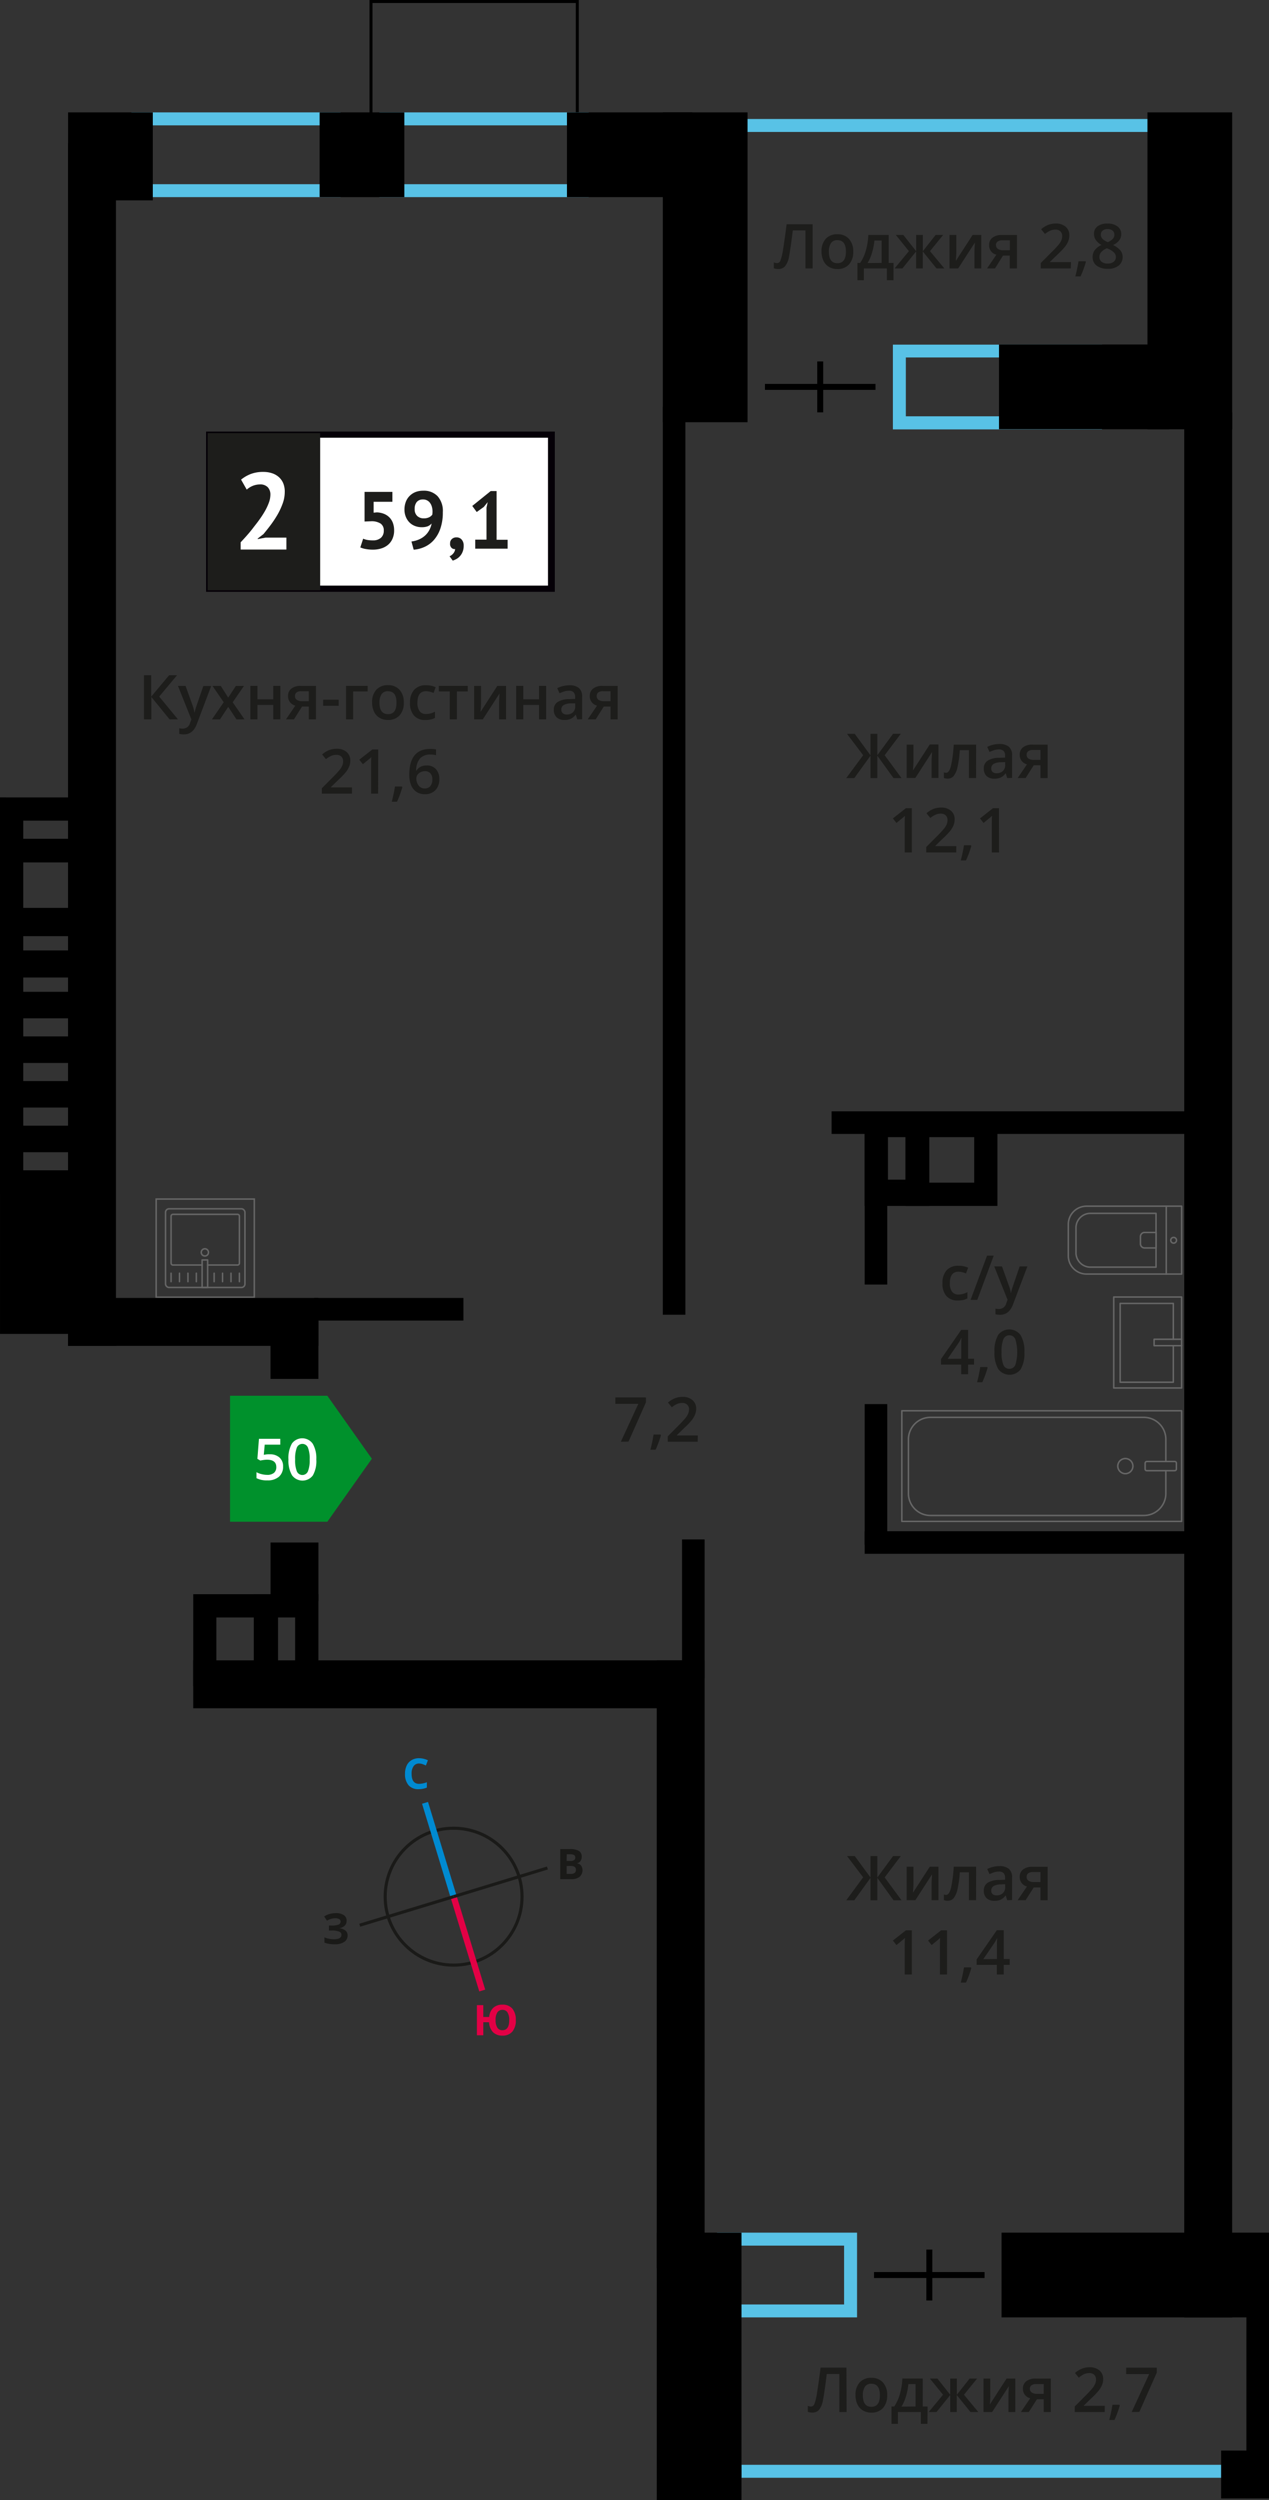 <svg xmlns="http://www.w3.org/2000/svg" width="396.64" height="781.25" viewBox="0 0 396.64 781.25">
  <rect x="0" y="0" width="396.64" height="781.25" fill="#333333" stroke="none"/>
  <defs>
    <style>
      .cls-1, .cls-15, .cls-16, .cls-17, .cls-2, .cls-3, .cls-4, .cls-9 {
        fill: none;
      }

      .cls-1, .cls-4 {
        stroke: #1a1a18;
      }

      .cls-1 {
        stroke-miterlimit: 22.93;
        stroke-width: 0.97px;
      }

      .cls-2 {
        stroke: #008ad1;
        stroke-width: 1.95px;
      }

      .cls-14, .cls-2, .cls-3, .cls-4 {
        stroke-miterlimit: 22.93;
      }

      .cls-3 {
        stroke: #e30045;
        stroke-width: 1.94px;
      }

      .cls-4 {
        stroke-width: 0.97px;
      }

      .cls-5 {
        isolation: isolate;
      }

      .cls-6 {
        fill: #008ad1;
      }

      .cls-7 {
        fill: #e30045;
      }

      .cls-8 {
        fill: #1a1a18;
      }

      .cls-9 {
        stroke: #666;
        stroke-linecap: round;
        stroke-linejoin: round;
        stroke-width: 0.47px;
      }

      .cls-10 {
        fill: #666;
      }

      .cls-11, .cls-14 {
        fill: #1d1d1b;
      }

      .cls-12 {
        fill: #fff;
      }

      .cls-13 {
        fill: #050007;
      }

      .cls-14 {
        stroke: #1d1d1b;
      }

      .cls-14, .cls-17 {
        stroke-width: 0.93px;
      }

      .cls-15, .cls-17 {
        stroke: #000;
      }

      .cls-15, .cls-16, .cls-17 {
        stroke-miterlimit: 10;
      }

      .cls-15 {
        stroke-width: 1.86px;
      }

      .cls-16 {
        stroke: #58c2e6;
        stroke-width: 4.05px;
      }

      .cls-18 {
        fill: #58c2e6;
      }

      .cls-19 {
        fill: #00912c;
        fill-rule: evenodd;
      }
    </style>
  </defs>
  <g id="text">
    <g>
      <circle class="cls-1" cx="141.78" cy="592.69" r="21.39"/>
      <line class="cls-2" x1="132.85" y1="563.37" x2="141.78" y2="592.7"/>
      <line class="cls-3" x1="150.73" y1="622.02" x2="141.78" y2="592.7"/>
      <line class="cls-4" x1="112.43" y1="601.61" x2="141.78" y2="592.68"/>
      <line class="cls-4" x1="171.1" y1="583.73" x2="141.78" y2="592.68"/>
      <g class="cls-5">
        <path class="cls-6" d="M131,551.08a2,2,0,0,0-1.74.85,3.91,3.91,0,0,0-.61,2.36c0,2.1.79,3.15,2.37,3.14a7.5,7.5,0,0,0,2.4-.5v1.67a6.67,6.67,0,0,1-2.58.5,4,4,0,0,1-3.15-1.24,5.29,5.29,0,0,1-1.1-3.57,5.83,5.83,0,0,1,.53-2.58,3.81,3.81,0,0,1,1.53-1.69,4.43,4.43,0,0,1,2.34-.6,6.51,6.51,0,0,1,2.76.65l-.64,1.63c-.35-.17-.71-.31-1.06-.44A3.31,3.31,0,0,0,131,551.08Z"/>
      </g>
      <g class="cls-5">
        <path class="cls-7" d="M161.22,631.25a5.34,5.34,0,0,1-1.07,3.59,3.88,3.88,0,0,1-3.11,1.27,4,4,0,0,1-2.93-1.06,4.81,4.81,0,0,1-1.25-3.12h-1.8V636h-2l0-9.41h2v3.69h1.84a4.51,4.51,0,0,1,1.27-2.85,4.08,4.08,0,0,1,2.86-1,3.89,3.89,0,0,1,3.11,1.25A5.34,5.34,0,0,1,161.22,631.25Zm-6.31,0a4.24,4.24,0,0,0,.54,2.37,1.81,1.81,0,0,0,1.58.8q2.15,0,2.13-3.18a4.3,4.3,0,0,0-.54-2.38,1.77,1.77,0,0,0-1.58-.8,1.85,1.85,0,0,0-1.6.81A4.22,4.22,0,0,0,154.91,631.27Z"/>
      </g>
      <g class="cls-5">
        <path class="cls-8" d="M175.11,577.81H178a5.65,5.65,0,0,1,2.91.56,2,2,0,0,1,.91,1.81,2.35,2.35,0,0,1-.39,1.39,1.59,1.59,0,0,1-1.05.65v.06a2,2,0,0,1,1.29.75,2.72,2.72,0,0,1-.52,3.46,4,4,0,0,1-2.52.73h-3.52Zm2,3.72h1.16a2.06,2.06,0,0,0,1.17-.26.92.92,0,0,0,.37-.83.84.84,0,0,0-.4-.77,2.43,2.43,0,0,0-1.26-.23h-1Zm0,1.58v2.46h1.3a1.9,1.9,0,0,0,1.21-.32,1.16,1.16,0,0,0,.39-1q0-1.17-1.68-1.17Z"/>
      </g>
      <g class="cls-5">
        <path class="cls-8" d="M108.33,600.3a2,2,0,0,1-.64,1.5,3.18,3.18,0,0,1-1.74.76v0a3.58,3.58,0,0,1,2,.7,1.89,1.89,0,0,1,.7,1.53,2.39,2.39,0,0,1-1,2,4.93,4.93,0,0,1-2.91.77,9,9,0,0,1-3.33-.5v-1.67a5.79,5.79,0,0,0,1.42.44,7,7,0,0,0,1.52.16c1.59,0,2.38-.46,2.37-1.39a1,1,0,0,0-.76-1,5.76,5.76,0,0,0-2.26-.33h-.88v-1.56h.8a6,6,0,0,0,2.17-.29,1,1,0,0,0,.68-.94.88.88,0,0,0-.43-.77,2.34,2.34,0,0,0-1.28-.28,4.78,4.78,0,0,0-2.56.77l-.88-1.33a6,6,0,0,1,1.71-.78,7.29,7.29,0,0,1,2-.26,4.18,4.18,0,0,1,2.45.64A2,2,0,0,1,108.33,600.3Z"/>
      </g>
    </g>
  </g>
  <g id="Layer_7" data-name="Layer 7">
    <g>
      <g>
        <g>
          <rect class="cls-9" x="308.33" y="414.41" width="34.57" height="87.45" transform="translate(-132.53 783.75) rotate(-90)"/>
          <rect class="cls-9" x="361.36" y="453.25" width="2.88" height="9.77" rx="0.49" transform="translate(-95.33 820.94) rotate(-90)"/>
          <path class="cls-9" d="M364.4,459.58v7.12a6.88,6.88,0,0,1-6.87,6.87H290.81a6.88,6.88,0,0,1-6.87-6.87V449.78a6.88,6.88,0,0,1,6.87-6.87h66.72a6.88,6.88,0,0,1,6.87,6.87v6.92"/>
          <circle class="cls-9" cx="351.74" cy="458.14" r="2.37"/>
        </g>
        <g>
          <path class="cls-9" d="M333.9,377h29.74a5.69,5.69,0,0,1,5.69,5.69v9.83a5.69,5.69,0,0,1-5.69,5.69H333.9a0,0,0,0,1,0,0V377a0,0,0,0,1,0,0Z" transform="translate(703.24 775.13) rotate(180)"/>
          <path class="cls-9" d="M336.31,379.16h20.51a4.51,4.51,0,0,1,4.51,4.51v7.79a4.51,4.51,0,0,1-4.51,4.51H336.31a0,0,0,0,1,0,0V379.16A0,0,0,0,1,336.31,379.16Z" transform="translate(697.64 775.13) rotate(180)"/>
          <path class="cls-9" d="M356.42,385.16H360a1.29,1.29,0,0,1,1.29,1.29v2.23A1.29,1.29,0,0,1,360,390h-3.62a0,0,0,0,1,0,0v-4.8A0,0,0,0,1,356.42,385.16Z" transform="translate(717.75 775.13) rotate(180)"/>
          <circle class="cls-9" cx="366.83" cy="387.57" r="0.9"/>
          <line class="cls-9" x1="364.53" y1="398.17" x2="364.53" y2="376.96"/>
        </g>
        <g>
          <rect class="cls-9" x="348.12" y="405.3" width="21.22" height="28.43" transform="translate(717.45 839.03) rotate(-180)"/>
          <polyline class="cls-9" points="369.34 418.51 360.73 418.51 360.73 420.51 369.34 420.51"/>
          <polyline class="cls-9" points="366.73 418.51 366.73 407.3 350.12 407.3 350.12 431.93 366.73 431.93 366.73 420.51"/>
        </g>
      </g>
      <g>
        <g>
          <rect class="cls-9" x="51.74" y="377.74" width="24.82" height="24.58" rx="1.09" transform="translate(128.3 780.06) rotate(180)"/>
          <path class="cls-9" d="M63.17,395.31H54.06a.6.6,0,0,1-.59-.6V380.07a.6.6,0,0,1,.59-.6H74.24a.59.59,0,0,1,.59.6v14.64a.59.59,0,0,1-.59.6H64.9"/>
          <circle class="cls-9" cx="64.03" cy="391.36" r="1.13"/>
          <rect class="cls-9" x="63.17" y="393.72" width="1.73" height="8.6" transform="translate(128.07 796.04) rotate(180)"/>
          <line class="cls-9" x1="74.83" y1="400.5" x2="74.83" y2="397.87"/>
          <line class="cls-9" x1="72.2" y1="400.5" x2="72.2" y2="397.87"/>
          <line class="cls-9" x1="69.56" y1="400.5" x2="69.56" y2="397.87"/>
          <line class="cls-9" x1="66.93" y1="400.5" x2="66.93" y2="397.87"/>
          <line class="cls-9" x1="61.37" y1="400.5" x2="61.37" y2="397.87"/>
          <line class="cls-9" x1="58.74" y1="400.5" x2="58.74" y2="397.87"/>
          <line class="cls-9" x1="56.1" y1="400.5" x2="56.1" y2="397.87"/>
          <line class="cls-9" x1="53.47" y1="400.5" x2="53.47" y2="397.87"/>
        </g>
        <path class="cls-10" d="M79.25,374.93v30.2H49.05v-30.2h30.2m.47-.47H48.58V405.6H79.72V374.46Z"/>
      </g>
      <g>
        <path class="cls-11" d="M269.79,586.64,264.74,580h2.42l4.92,6.69V580h2.14v6.69l4.92-6.69h2.42l-5.05,6.67,5.27,7.15h-2.5l-5.06-7v7h-2.14v-7l-5.06,7H264.5Z"/>
        <path class="cls-11" d="M285.51,583.33v5.37c0,.62-.05,1.54-.15,2.75l5.25-8.12h2.71v10.46h-2.13v-5.27c0-.28,0-.75.05-1.4s.06-1.13.09-1.42l-5.23,8.09h-2.71V583.33Z"/>
        <path class="cls-11" d="M305.09,593.79h-2.24v-8.72H300a35.33,35.33,0,0,1-.71,5.26,6.9,6.9,0,0,1-1.17,2.76,2.34,2.34,0,0,1-1.88.87,3.1,3.1,0,0,1-1.22-.21V592a1.94,1.94,0,0,0,.7.14c.64,0,1.15-.73,1.52-2.17a41,41,0,0,0,.86-6.65h7Z"/>
        <path class="cls-11" d="M314.81,593.79l-.45-1.45h-.07a4.4,4.4,0,0,1-1.52,1.3,4.84,4.84,0,0,1-2,.34,3.36,3.36,0,0,1-2.41-.83,3.15,3.15,0,0,1-.86-2.36,2.78,2.78,0,0,1,1.2-2.44,7,7,0,0,1,3.66-.89l1.8-.06v-.56a2.12,2.12,0,0,0-.46-1.5,1.94,1.94,0,0,0-1.46-.49,5,5,0,0,0-1.54.23,12.54,12.54,0,0,0-1.41.56l-.72-1.59a7.59,7.59,0,0,1,1.86-.67,8.25,8.25,0,0,1,1.91-.24,4.52,4.52,0,0,1,3,.87,3.42,3.42,0,0,1,1,2.74v7Zm-3.31-1.51a2.75,2.75,0,0,0,1.94-.68,2.44,2.44,0,0,0,.74-1.89v-.91l-1.35.06a4.55,4.55,0,0,0-2.28.52,1.59,1.59,0,0,0-.72,1.43,1.41,1.41,0,0,0,.42,1.09A1.81,1.81,0,0,0,311.5,592.28Z"/>
        <path class="cls-11" d="M320.57,593.79h-2.49l2.91-4.28a3,3,0,0,1-2.27-3,2.81,2.81,0,0,1,1.06-2.32,4.55,4.55,0,0,1,2.9-.84h4.76v10.46h-2.23v-4H323.1Zm.32-7.28a1.35,1.35,0,0,0,.61,1.21,3,3,0,0,0,1.64.4h2.07V585h-2.42a2.29,2.29,0,0,0-1.4.38A1.33,1.33,0,0,0,320.89,586.51Z"/>
        <path class="cls-11" d="M285,617h-2.22V608.1c0-1.06,0-1.91.08-2.53-.15.15-.33.32-.54.5l-2.12,1.74-1.12-1.41,4.07-3.19H285Z"/>
        <path class="cls-11" d="M296,617h-2.22V608.1c0-1.06,0-1.91.07-2.53a6.72,6.72,0,0,1-.53.5l-2.12,1.74-1.12-1.41,4.07-3.19H296Z"/>
        <path class="cls-11" d="M303.6,615a32.47,32.47,0,0,1-1.66,4.53H300.3a46.9,46.9,0,0,0,1-4.75h2.18Z"/>
        <path class="cls-11" d="M315.59,614h-1.86v3h-2.16v-3h-6.32V612.3l6.32-9.13h2.16v9h1.86Zm-4-1.84V608.7q0-1.86.09-3h-.08a10.06,10.06,0,0,1-.83,1.51l-3.43,5Z"/>
      </g>
      <g>
        <path class="cls-11" d="M269.79,236l-5.05-6.68h2.42l4.92,6.7v-6.7h2.14V236l4.92-6.7h2.42L276.51,236l5.27,7.15h-2.5l-5.06-7v7h-2.14v-7l-5.06,7H264.5Z"/>
        <path class="cls-11" d="M285.51,232.68V238c0,.63-.05,1.54-.15,2.75l5.25-8.11h2.71v10.46h-2.13v-5.27c0-.29,0-.76.05-1.41s.06-1.12.09-1.42l-5.23,8.1h-2.71V232.68Z"/>
        <path class="cls-11" d="M305.09,243.14h-2.24v-8.72H300a35.52,35.52,0,0,1-.71,5.26,6.9,6.9,0,0,1-1.17,2.76,2.34,2.34,0,0,1-1.88.87,3.1,3.1,0,0,1-1.22-.21v-1.74a1.93,1.93,0,0,0,.7.13c.64,0,1.15-.72,1.52-2.17a40.8,40.8,0,0,0,.86-6.64h7Z"/>
        <path class="cls-11" d="M314.81,243.14l-.45-1.46h-.07a4.3,4.3,0,0,1-1.52,1.3,4.83,4.83,0,0,1-2,.35,3.36,3.36,0,0,1-2.41-.83,3.15,3.15,0,0,1-.86-2.36,2.77,2.77,0,0,1,1.2-2.44,6.9,6.9,0,0,1,3.66-.9l1.8-.05v-.56a2.12,2.12,0,0,0-.46-1.5,1.94,1.94,0,0,0-1.46-.5,5,5,0,0,0-1.54.24,10.89,10.89,0,0,0-1.41.56l-.72-1.59a7.6,7.6,0,0,1,1.86-.68,8.79,8.79,0,0,1,1.91-.23,4.52,4.52,0,0,1,3,.87,3.4,3.4,0,0,1,1,2.73v7Zm-3.31-1.51a2.75,2.75,0,0,0,1.94-.68,2.45,2.45,0,0,0,.74-1.9v-.91l-1.35.06a4.54,4.54,0,0,0-2.28.53,1.59,1.59,0,0,0-.72,1.43,1.37,1.37,0,0,0,.42,1.08A1.77,1.77,0,0,0,311.5,241.63Z"/>
        <path class="cls-11" d="M320.57,243.14h-2.49l2.91-4.29a3.11,3.11,0,0,1-1.66-1.08,3.07,3.07,0,0,1-.61-1.93,2.8,2.8,0,0,1,1.06-2.32,4.55,4.55,0,0,1,2.9-.84h4.76v10.46h-2.23v-4H323.1Zm.32-7.28a1.34,1.34,0,0,0,.61,1.2,2.93,2.93,0,0,0,1.64.4h2.07v-3.1h-2.42a2.22,2.22,0,0,0-1.4.39A1.33,1.33,0,0,0,320.89,235.86Z"/>
        <path class="cls-11" d="M285,266.38h-2.22v-8.93c0-1.07,0-1.91.08-2.53-.15.15-.33.31-.54.5l-2.12,1.74-1.12-1.41,4.07-3.2H285Z"/>
        <path class="cls-11" d="M298.88,266.38H289.5v-1.69l3.57-3.58a30.47,30.47,0,0,0,2.09-2.29,5.52,5.52,0,0,0,.76-1.27,3.63,3.63,0,0,0,.23-1.28,2,2,0,0,0-.56-1.48,2.16,2.16,0,0,0-1.56-.54,4,4,0,0,0-1.53.3,7,7,0,0,0-1.72,1.06l-1.2-1.47a7.78,7.78,0,0,1,2.24-1.38,6.62,6.62,0,0,1,2.32-.41,4.58,4.58,0,0,1,3.09,1,3.38,3.38,0,0,1,1.16,2.71,4.85,4.85,0,0,1-.33,1.78,7.43,7.43,0,0,1-1,1.73,24.4,24.4,0,0,1-2.32,2.42l-2.4,2.33v.09h6.57Z"/>
        <path class="cls-11" d="M303.6,264.34a31.57,31.57,0,0,1-1.66,4.53H300.3a46.75,46.75,0,0,0,1-4.74h2.18Z"/>
        <path class="cls-11" d="M312.26,266.38H310v-8.93c0-1.07,0-1.91.08-2.53-.15.15-.32.31-.54.5s-.91.76-2.12,1.74l-1.11-1.41,4.06-3.2h1.86Z"/>
      </g>
      <g>
        <path class="cls-11" d="M254,83.88h-2.25V72H247.8c-.5,4-.9,6.78-1.19,8.24a6.39,6.39,0,0,1-1.27,3,2.73,2.73,0,0,1-2.15.82,3.67,3.67,0,0,1-1.32-.23V82a2.73,2.73,0,0,0,1,.23,1.18,1.18,0,0,0,1.07-.82,17.76,17.76,0,0,0,.84-3.61c.3-1.87.67-4.44,1.09-7.73H254Z"/>
        <path class="cls-11" d="M266.69,78.63a5.69,5.69,0,0,1-1.32,4,4.7,4.7,0,0,1-3.66,1.44,4.92,4.92,0,0,1-2.59-.67,4.32,4.32,0,0,1-1.73-1.9,6.48,6.48,0,0,1-.61-2.87,5.66,5.66,0,0,1,1.31-4,4.75,4.75,0,0,1,3.68-1.43,4.61,4.61,0,0,1,3.59,1.46A5.66,5.66,0,0,1,266.69,78.63Zm-7.62,0q0,3.62,2.68,3.62c1.76,0,2.65-1.21,2.65-3.62s-.89-3.58-2.67-3.58a2.27,2.27,0,0,0-2,.92A4.71,4.71,0,0,0,259.07,78.63Z"/>
        <path class="cls-11" d="M279.27,87.57H277.2V83.88H270v3.69h-2V82.16h.85a13.05,13.05,0,0,0,1.78-3.87,21.85,21.85,0,0,0,.78-4.87h6.35v8.74h1.53Zm-3.71-5.41v-7h-2.25a19.48,19.48,0,0,1-.76,3.84,13,13,0,0,1-1.39,3.2Z"/>
        <path class="cls-11" d="M286.36,78.5V73.42h2.08V78.5l4-5.08h2.35l-4.11,5.06,4.48,5.4h-2.45l-4.29-5.31v5.31h-2.08V78.57l-4.28,5.31h-2.44l4.47-5.4L280,73.42h2.34Z"/>
        <path class="cls-11" d="M298.91,73.42v5.36c0,.62-.05,1.54-.15,2.75L304,73.42h2.71V83.88h-2.13V78.61c0-.29,0-.76.05-1.41s.06-1.12.09-1.42l-5.23,8.1h-2.72V73.42Z"/>
        <path class="cls-11" d="M311,83.88h-2.49l2.92-4.29a2.94,2.94,0,0,1-2.27-3,2.79,2.79,0,0,1,1.05-2.32,4.57,4.57,0,0,1,2.9-.84h4.76V83.88H315.6v-4h-2.11Zm.32-7.28a1.34,1.34,0,0,0,.61,1.2,2.93,2.93,0,0,0,1.64.4h2.07V75.1h-2.42a2.22,2.22,0,0,0-1.4.39A1.33,1.33,0,0,0,311.28,76.6Z"/>
        <path class="cls-11" d="M334.68,83.88H325.3V82.19l3.57-3.58A30.47,30.47,0,0,0,331,76.32a5.52,5.52,0,0,0,.76-1.27,3.63,3.63,0,0,0,.23-1.28,1.93,1.93,0,0,0-.56-1.48,2.16,2.16,0,0,0-1.56-.54,4,4,0,0,0-1.53.3,7,7,0,0,0-1.72,1.06l-1.2-1.47a7.78,7.78,0,0,1,2.24-1.38,6.62,6.62,0,0,1,2.32-.41,4.56,4.56,0,0,1,3.09,1,3.38,3.38,0,0,1,1.16,2.71,4.85,4.85,0,0,1-.33,1.78,7.43,7.43,0,0,1-1,1.73,25.26,25.26,0,0,1-2.31,2.42l-2.41,2.33v.09h6.57Z"/>
        <path class="cls-11" d="M339.4,81.84a30.39,30.39,0,0,1-1.66,4.53H336.1a46.75,46.75,0,0,0,1-4.74h2.18Z"/>
        <path class="cls-11" d="M346.2,69.87a4.84,4.84,0,0,1,3.11.91,2.89,2.89,0,0,1,1.15,2.41c0,1.42-.85,2.55-2.56,3.39a6.54,6.54,0,0,1,2.32,1.71,3.27,3.27,0,0,1,.68,2A3.41,3.41,0,0,1,349.65,83a5.27,5.27,0,0,1-3.41,1,5.59,5.59,0,0,1-3.49-1,3.27,3.27,0,0,1-1.24-2.73,3.56,3.56,0,0,1,.65-2.08,5.48,5.48,0,0,1,2.12-1.64,5.23,5.23,0,0,1-1.8-1.6,3.42,3.42,0,0,1-.54-1.89,2.83,2.83,0,0,1,1.18-2.39A5,5,0,0,1,346.2,69.87Zm-2.56,10.42a1.83,1.83,0,0,0,.69,1.53,3,3,0,0,0,1.87.54,2.85,2.85,0,0,0,1.9-.56,1.88,1.88,0,0,0,.68-1.53,1.93,1.93,0,0,0-.63-1.39,5.75,5.75,0,0,0-1.89-1.18l-.27-.12a4.69,4.69,0,0,0-1.8,1.21A2.24,2.24,0,0,0,343.64,80.29Zm2.54-8.71a2.36,2.36,0,0,0-1.52.47,1.57,1.57,0,0,0-.58,1.27,1.82,1.82,0,0,0,.21.88,2.25,2.25,0,0,0,.61.71,7.37,7.37,0,0,0,1.34.76,4.33,4.33,0,0,0,1.6-1.06,1.87,1.87,0,0,0,.47-1.29,1.54,1.54,0,0,0-.58-1.27A2.41,2.41,0,0,0,346.18,71.58Z"/>
      </g>
      <g>
        <path class="cls-11" d="M264.61,753.73h-2.26V741.84h-3.93q-.75,6-1.2,8.24a6.4,6.4,0,0,1-1.26,3,2.74,2.74,0,0,1-2.16.82,3.8,3.8,0,0,1-1.31-.23v-1.88a2.73,2.73,0,0,0,1,.23,1.17,1.17,0,0,0,1.06-.82,16.45,16.45,0,0,0,.84-3.61c.31-1.87.67-4.44,1.09-7.73h8.08Z"/>
        <path class="cls-11" d="M277.3,748.48a5.74,5.74,0,0,1-1.31,4,4.72,4.72,0,0,1-3.66,1.44,5,5,0,0,1-2.59-.67,4.4,4.4,0,0,1-1.74-1.9,6.48,6.48,0,0,1-.6-2.87,5.65,5.65,0,0,1,1.3-4,4.71,4.71,0,0,1,3.68-1.43,4.6,4.6,0,0,1,3.6,1.46A5.65,5.65,0,0,1,277.3,748.48Zm-7.61,0q0,3.62,2.67,3.62t2.65-3.62q0-3.59-2.66-3.59a2.27,2.27,0,0,0-2,.93A4.71,4.71,0,0,0,269.69,748.48Z"/>
        <path class="cls-11" d="M289.89,757.42h-2.07v-3.69h-7.17v3.69h-2V752h.85a13.3,13.3,0,0,0,1.77-3.87,20.75,20.75,0,0,0,.78-4.87h6.36V752h1.53ZM286.17,752v-7h-2.25a19.46,19.46,0,0,1-.75,3.84,13.21,13.21,0,0,1-1.4,3.2Z"/>
        <path class="cls-11" d="M297,748.34v-5.07h2.07v5.07l4-5.07h2.34l-4.11,5.06,4.48,5.4h-2.45l-4.29-5.31v5.31H297v-5.31l-4.28,5.31h-2.44l4.47-5.4-4.11-5.06H293Z"/>
        <path class="cls-11" d="M309.53,743.27v5.36c0,.62,0,1.54-.15,2.75l5.24-8.11h2.72v10.46H315.2v-5.27c0-.29,0-.76.05-1.41s.07-1.12.09-1.42l-5.23,8.1H307.4V743.27Z"/>
        <path class="cls-11" d="M321.57,753.73h-2.48l2.91-4.29a3.07,3.07,0,0,1-1.66-1.08,3,3,0,0,1-.61-1.93,2.8,2.8,0,0,1,1.06-2.33,4.6,4.6,0,0,1,2.89-.83h4.77v10.46h-2.23v-4h-2.11Zm.33-7.29a1.35,1.35,0,0,0,.61,1.21,2.91,2.91,0,0,0,1.64.4h2.07V745H323.8a2.23,2.23,0,0,0-1.41.39A1.31,1.31,0,0,0,321.9,746.44Z"/>
        <path class="cls-11" d="M345.29,753.73h-9.37V752l3.57-3.58a30.47,30.47,0,0,0,2.09-2.29,5.86,5.86,0,0,0,.75-1.28,3.34,3.34,0,0,0,.24-1.27,2,2,0,0,0-.56-1.48,2.18,2.18,0,0,0-1.56-.54,4.1,4.1,0,0,0-1.54.3A6.82,6.82,0,0,0,337.2,743l-1.2-1.47a7.52,7.52,0,0,1,2.24-1.38,6.53,6.53,0,0,1,2.31-.41,4.59,4.59,0,0,1,3.1,1,3.41,3.41,0,0,1,1.16,2.71,4.7,4.7,0,0,1-.34,1.78,6.79,6.79,0,0,1-1,1.73,22.94,22.94,0,0,1-2.31,2.42l-2.4,2.32v.1h6.56Z"/>
        <path class="cls-11" d="M350,751.69a31.57,31.57,0,0,1-1.66,4.53h-1.64a46.16,46.16,0,0,0,1-4.75h2.19Z"/>
        <path class="cls-11" d="M353.72,753.73l5.46-11.85H352v-2h9.56v1.55l-5.44,12.26Z"/>
      </g>
      <g>
        <path class="cls-11" d="M194.05,450.53l5.47-11.85h-7.19v-2h9.56v1.55l-5.44,12.26Z"/>
        <path class="cls-11" d="M206.58,448.5a32.47,32.47,0,0,1-1.66,4.53h-1.64a44.63,44.63,0,0,0,1-4.75h2.19Z"/>
        <path class="cls-11" d="M218.08,450.53h-9.37v-1.68l3.56-3.59c1.06-1.08,1.75-1.84,2.1-2.29a5.82,5.82,0,0,0,.75-1.27,3.43,3.43,0,0,0,.24-1.28,1.91,1.91,0,0,0-.57-1.47,2.13,2.13,0,0,0-1.55-.54,4.09,4.09,0,0,0-1.54.29,6.94,6.94,0,0,0-1.71,1.06l-1.21-1.47a7.69,7.69,0,0,1,2.25-1.38,6.52,6.52,0,0,1,2.31-.4,4.54,4.54,0,0,1,3.09,1,3.4,3.4,0,0,1,1.17,2.71,4.62,4.62,0,0,1-.34,1.78,7.33,7.33,0,0,1-1,1.74,23.06,23.06,0,0,1-2.31,2.41l-2.4,2.33v.09h6.56Z"/>
      </g>
      <g>
        <path class="cls-11" d="M299.42,406.39a4.57,4.57,0,0,1-3.6-1.38,5.77,5.77,0,0,1-1.24-4,5.84,5.84,0,0,1,1.29-4.06,4.81,4.81,0,0,1,3.73-1.41,7,7,0,0,1,3,.61l-.67,1.79a6.62,6.62,0,0,0-2.33-.55c-1.8,0-2.71,1.2-2.71,3.6a4.29,4.29,0,0,0,.68,2.64,2.34,2.34,0,0,0,2,.89,5.73,5.73,0,0,0,2.81-.74v1.94a4.48,4.48,0,0,1-1.27.5A7.8,7.8,0,0,1,299.42,406.39Z"/>
        <path class="cls-11" d="M310.6,392.38l-5.14,13.82h-2.1l5.15-13.82Z"/>
        <path class="cls-11" d="M310.76,395.74h2.42l2.13,5.93a10.94,10.94,0,0,1,.64,2.39H316a10.89,10.89,0,0,1,.31-1.27q.23-.74,2.4-7.05h2.41l-4.48,11.85c-.81,2.18-2.17,3.27-4.06,3.27a6.83,6.83,0,0,1-1.44-.16v-1.76a5.51,5.51,0,0,0,1.14.11,2.34,2.34,0,0,0,2.26-1.86l.39-1Z"/>
        <path class="cls-11" d="M304.45,426.43h-1.86v3h-2.16v-3h-6.32v-1.72l6.32-9.13h2.16v9h1.86Zm-4-1.85v-3.47c0-1.23,0-2.25.09-3h-.07a11.28,11.28,0,0,1-.84,1.51l-3.43,5Z"/>
        <path class="cls-11" d="M308.69,427.41a32.47,32.47,0,0,1-1.66,4.53h-1.64a44.13,44.13,0,0,0,1-4.75h2.19Z"/>
        <path class="cls-11" d="M320.19,422.53a9.83,9.83,0,0,1-1.16,5.35,4.38,4.38,0,0,1-7-.05,9.72,9.72,0,0,1-1.19-5.3,9.94,9.94,0,0,1,1.16-5.4,4.38,4.38,0,0,1,7,.09A9.76,9.76,0,0,1,320.19,422.53Zm-7.14,0a10,10,0,0,0,.58,4,1.94,1.94,0,0,0,1.86,1.21,2,2,0,0,0,1.87-1.23,14,14,0,0,0,0-8,2,2,0,0,0-1.87-1.25,2,2,0,0,0-1.86,1.22A10.13,10.13,0,0,0,313.05,422.53Z"/>
      </g>
      <g>
        <path class="cls-11" d="M55.62,224.79H53l-5.69-7v7H45V211h2.26v6.69l5.6-6.69h2.48l-5.58,6.67Z"/>
        <path class="cls-11" d="M55.62,214.33H58l2.13,5.93a11,11,0,0,1,.64,2.38h.08a11.3,11.3,0,0,1,.31-1.26q.22-.74,2.4-7H66l-4.47,11.85c-.81,2.18-2.17,3.26-4.06,3.26a6.17,6.17,0,0,1-1.44-.16v-1.76a4.86,4.86,0,0,0,1.14.12,2.34,2.34,0,0,0,2.26-1.87l.39-1Z"/>
        <path class="cls-11" d="M69.92,219.45l-3.51-5.12H69L71.33,218l2.4-3.66h2.52l-3.52,5.12,3.7,5.34H73.91l-2.58-3.91-2.57,3.91H66.24Z"/>
        <path class="cls-11" d="M80.48,214.33v4.2h4.93v-4.2h2.22v10.46H85.41v-4.51H80.48v4.51H78.26V214.33Z"/>
        <path class="cls-11" d="M91.88,224.79H89.39l2.91-4.28a3.12,3.12,0,0,1-1.66-1.09,3.07,3.07,0,0,1-.61-1.93,2.81,2.81,0,0,1,1.06-2.32,4.55,4.55,0,0,1,2.9-.84h4.76v10.46H96.52v-4H94.41Zm.32-7.28a1.35,1.35,0,0,0,.61,1.21,3,3,0,0,0,1.64.4h2.07V216H94.1a2.2,2.2,0,0,0-1.4.38A1.31,1.31,0,0,0,92.2,217.51Z"/>
        <path class="cls-11" d="M101,220.55v-1.9h4.86v1.9Z"/>
        <path class="cls-11" d="M114.92,214.33v1.74h-4.54v8.72h-2.22V214.33Z"/>
        <path class="cls-11" d="M126.21,219.54a5.67,5.67,0,0,1-1.31,4,4.72,4.72,0,0,1-3.66,1.44,5,5,0,0,1-2.59-.66,4.37,4.37,0,0,1-1.73-1.9,6.42,6.42,0,0,1-.61-2.88,5.67,5.67,0,0,1,1.31-4,4.73,4.73,0,0,1,3.68-1.43,4.61,4.61,0,0,1,3.59,1.46A5.67,5.67,0,0,1,126.21,219.54Zm-7.61,0c0,2.42.89,3.62,2.68,3.62s2.65-1.2,2.65-3.62S123,216,121.26,216a2.28,2.28,0,0,0-2,.93A4.67,4.67,0,0,0,118.6,219.54Z"/>
        <path class="cls-11" d="M133,225a4.54,4.54,0,0,1-3.6-1.39,5.73,5.73,0,0,1-1.24-4,5.84,5.84,0,0,1,1.29-4.06,4.82,4.82,0,0,1,3.73-1.42,7,7,0,0,1,3,.62l-.67,1.79a6.62,6.62,0,0,0-2.33-.55q-2.71,0-2.71,3.6a4.31,4.31,0,0,0,.68,2.64,2.34,2.34,0,0,0,2,.89,5.73,5.73,0,0,0,2.81-.74v1.94a4.55,4.55,0,0,1-1.28.5A7.64,7.64,0,0,1,133,225Z"/>
        <path class="cls-11" d="M146.21,214.33v1.74h-3.4v8.72h-2.23v-8.72h-3.41v-1.74Z"/>
        <path class="cls-11" d="M150.36,214.33v5.36c0,.63-.06,1.55-.16,2.76l5.25-8.12h2.72v10.46H156v-5.27c0-.29,0-.76.05-1.4s.07-1.13.09-1.42l-5.23,8.09h-2.71V214.33Z"/>
        <path class="cls-11" d="M163.56,214.33v4.2h4.92v-4.2h2.22v10.46h-2.22v-4.51h-4.92v4.51h-2.23V214.33Z"/>
        <path class="cls-11" d="M180.43,224.79l-.45-1.45h-.07a4.28,4.28,0,0,1-1.53,1.29,4.62,4.62,0,0,1-2,.35,3.36,3.36,0,0,1-2.41-.83,3.12,3.12,0,0,1-.87-2.36,2.76,2.76,0,0,1,1.21-2.44,7,7,0,0,1,3.66-.89l1.8-.06v-.56a2.12,2.12,0,0,0-.47-1.5,1.9,1.9,0,0,0-1.45-.49,5,5,0,0,0-1.54.23,13.51,13.51,0,0,0-1.42.56l-.72-1.59a7.82,7.82,0,0,1,1.87-.67,8.25,8.25,0,0,1,1.91-.24,4.52,4.52,0,0,1,3,.87,3.4,3.4,0,0,1,1,2.74v7Zm-3.31-1.51a2.76,2.76,0,0,0,1.94-.68,2.43,2.43,0,0,0,.73-1.89v-.91l-1.34,0a4.59,4.59,0,0,0-2.28.53,1.59,1.59,0,0,0-.72,1.43,1.41,1.41,0,0,0,.42,1.09A1.81,1.81,0,0,0,177.12,223.28Z"/>
        <path class="cls-11" d="M186.19,224.79H183.7l2.91-4.28a3.08,3.08,0,0,1-1.66-1.09,3,3,0,0,1-.61-1.93,2.78,2.78,0,0,1,1.06-2.32,4.54,4.54,0,0,1,2.89-.84h4.77v10.46h-2.23v-4h-2.11Zm.32-7.28a1.35,1.35,0,0,0,.61,1.21,3,3,0,0,0,1.64.4h2.07V216h-2.42a2.23,2.23,0,0,0-1.41.38A1.33,1.33,0,0,0,186.51,217.51Z"/>
        <path class="cls-11" d="M110,248H100.6v-1.68l3.57-3.59a28.57,28.57,0,0,0,2.09-2.29,5.59,5.59,0,0,0,.75-1.27,3.39,3.39,0,0,0,.24-1.28,2,2,0,0,0-.56-1.47,2.18,2.18,0,0,0-1.56-.54,4.29,4.29,0,0,0-1.54.29,7.47,7.47,0,0,0-1.71,1.06l-1.2-1.47a7.65,7.65,0,0,1,2.24-1.38,6.52,6.52,0,0,1,2.31-.4,4.58,4.58,0,0,1,3.1,1,3.44,3.44,0,0,1,1.16,2.71,4.62,4.62,0,0,1-.34,1.78,7,7,0,0,1-1,1.74,23.06,23.06,0,0,1-2.31,2.41l-2.4,2.33v.09H110Z"/>
        <path class="cls-11" d="M118.18,248H116V239.1c0-1.06,0-1.91.07-2.53a6.72,6.72,0,0,1-.53.5l-2.12,1.74-1.12-1.41,4.07-3.19h1.85Z"/>
        <path class="cls-11" d="M125.75,246a31.22,31.22,0,0,1-1.66,4.53h-1.64a47.47,47.47,0,0,0,1-4.75h2.18Z"/>
        <path class="cls-11" d="M127.92,242.14q0-8.12,6.61-8.11a8.06,8.06,0,0,1,1.76.16V236a6,6,0,0,0-1.67-.21,4.35,4.35,0,0,0-3.33,1.19,5.75,5.75,0,0,0-1.21,3.82h.11a3,3,0,0,1,1.25-1.18,4,4,0,0,1,1.89-.42,3.76,3.76,0,0,1,2.93,1.15,4.47,4.47,0,0,1,1.05,3.13,4.76,4.76,0,0,1-1.22,3.44,4.38,4.38,0,0,1-3.31,1.26,4.66,4.66,0,0,1-2.58-.71,4.55,4.55,0,0,1-1.69-2.09A8.29,8.29,0,0,1,127.92,242.14Zm4.82,4.24a2.19,2.19,0,0,0,1.77-.73,3.22,3.22,0,0,0,.62-2.11,2.76,2.76,0,0,0-.59-1.87,2.14,2.14,0,0,0-1.74-.68,2.91,2.91,0,0,0-1.32.3,2.46,2.46,0,0,0-1,.84,2,2,0,0,0-.35,1.1,3.5,3.5,0,0,0,.72,2.24A2.26,2.26,0,0,0,132.74,246.38Z"/>
      </g>
      <g>
        <rect class="cls-12" x="65.38" y="135.82" width="105.93" height="48.16"/>
        <path class="cls-13" d="M171.3,136.78H66.53V183H171.3ZM65.48,134.86H173.41v50.08h-109V134.86Z"/>
        <rect class="cls-14" x="65.38" y="135.82" width="34.23" height="48.16"/>
        <g>
          <path class="cls-11" d="M116.51,168.86a3.66,3.66,0,0,0,2.56-.81,2.86,2.86,0,0,0,.88-2.23,2.49,2.49,0,0,0-1-2.22,5.26,5.26,0,0,0-3-.71l-2,.08v-9.26h8.7v3.09h-5.87v3.41l1-.1a6.61,6.61,0,0,1,2.24.46,5,5,0,0,1,1.7,1.12,4.86,4.86,0,0,1,1.09,1.74,6.67,6.67,0,0,1,.38,2.29,6.36,6.36,0,0,1-.51,2.63,5.15,5.15,0,0,1-1.4,1.9,6,6,0,0,1-2.11,1.13,8.62,8.62,0,0,1-2.65.38,11.68,11.68,0,0,1-2.17-.19,7,7,0,0,1-1.73-.51l.89-2.73a5.9,5.9,0,0,0,1.27.39A9,9,0,0,0,116.51,168.86Z"/>
          <path class="cls-11" d="M126.42,159.25a6.7,6.7,0,0,1,.4-2.37A5.14,5.14,0,0,1,128,155a5.39,5.39,0,0,1,1.82-1.22,6.56,6.56,0,0,1,2.47-.44,5.88,5.88,0,0,1,4.48,1.71,6.9,6.9,0,0,1,1.64,5,15.3,15.3,0,0,1-.75,5.07,10.58,10.58,0,0,1-2,3.57,8.56,8.56,0,0,1-2.89,2.18,10.13,10.13,0,0,1-3.47.91l-.7-2.57a8.29,8.29,0,0,0,2.47-.69,6.78,6.78,0,0,0,1.88-1.25,6.36,6.36,0,0,0,1.27-1.69,7.35,7.35,0,0,0,.7-2,3.4,3.4,0,0,1-1.3.91,5.57,5.57,0,0,1-1.86.26,5.77,5.77,0,0,1-1.91-.33,5,5,0,0,1-1.7-1,5.19,5.19,0,0,1-1.21-1.69A5.84,5.84,0,0,1,126.42,159.25Zm3.19-.18a2.8,2.8,0,0,0,.81,2.18,2.88,2.88,0,0,0,2,.73,3.74,3.74,0,0,0,1.69-.33,2.7,2.7,0,0,0,1-.81,6,6,0,0,0,.08-1,5.47,5.47,0,0,0-.18-1.39,3.7,3.7,0,0,0-.54-1.21,2.6,2.6,0,0,0-2.29-1.16,2.4,2.4,0,0,0-1.92.79A3.32,3.32,0,0,0,129.61,159.07Z"/>
          <path class="cls-11" d="M140.68,169.79a1.72,1.72,0,0,1,.57-1.36,2,2,0,0,1,1.4-.51,2.08,2.08,0,0,1,1.67.71,2.75,2.75,0,0,1,.61,1.87,4.86,4.86,0,0,1-.36,2,4.3,4.3,0,0,1-.87,1.36,4.05,4.05,0,0,1-1.11.86,6.68,6.68,0,0,1-1.08.47l-1-1.36a3,3,0,0,0,1.19-.91,2.43,2.43,0,0,0,.56-1.34,1.38,1.38,0,0,1-1.1-.36A1.69,1.69,0,0,1,140.68,169.79Z"/>
          <path class="cls-11" d="M148.54,168.63h3.52v-10l.38-1.72-1.22,1.5L149,160l-1.39-1.9,5.77-4.65h1.84v15.22h3.44v2.78H148.54Z"/>
        </g>
        <path class="cls-12" d="M89,153.79a10.36,10.36,0,0,1-.63,3.5,22.35,22.35,0,0,1-1.59,3.46A33.53,33.53,0,0,1,84.64,164c-.78,1.05-1.55,2-2.29,2.9l-1.8,1.39v.17L83,168h6.52v3.73H75.22v-2.27c.54-.57,1.15-1.23,1.83-2s1.36-1.56,2-2.41,1.37-1.73,2-2.63a30.05,30.05,0,0,0,1.77-2.73,17.5,17.5,0,0,0,1.24-2.67,7.43,7.43,0,0,0,.46-2.44,3.35,3.35,0,0,0-.8-2.3,3.22,3.22,0,0,0-2.53-.9,6.05,6.05,0,0,0-2.23.46A6.56,6.56,0,0,0,77.12,153l-1.77-3.12a11.21,11.21,0,0,1,3-1.75,10.75,10.75,0,0,1,4-.66,8.46,8.46,0,0,1,2.68.41,6,6,0,0,1,2.11,1.19,5.46,5.46,0,0,1,1.39,1.95A6.78,6.78,0,0,1,89,153.79Z"/>
      </g>
      <g>
        <line class="cls-15" x1="290.47" y1="702.96" x2="290.47" y2="718.88"/>
        <line class="cls-15" x1="273.19" y1="710.92" x2="307.74" y2="710.92"/>
      </g>
      <g>
        <line class="cls-15" x1="256.37" y1="112.94" x2="256.37" y2="128.86"/>
        <line class="cls-15" x1="239.09" y1="120.9" x2="273.64" y2="120.9"/>
      </g>
      <polyline class="cls-16" points="373.09 39.21 241.26 39.21 231.24 39.21"/>
      <polyline class="cls-16" points="383.01 772.25 242.44 772.25 231.75 772.25"/>
      <rect class="cls-17" x="115.96" y="0.47" width="64.48" height="36.58"/>
      <path class="cls-18" d="M263.83,701.73v18.39H228.17V701.73h35.66m4.05-4.05H224.13v26.48h43.75V697.68Z"/>
      <path class="cls-18" d="M179.9,39.17V57.56H122.62V39.17H179.9m4-4.05H118.58V61.6H184V35.12Z"/>
      <path class="cls-18" d="M340.41,111.7v18.39H283.13V111.7h57.28m4-4H279.08v26.48h65.37V107.66Z"/>
      <path class="cls-18" d="M102.41,39.17V57.56H45.13V39.17h57.28m4-4.05H41.08V61.6h65.37V35.12Z"/>
      <rect x="99.91" y="35.12" width="26.48" height="26.48" transform="translate(226.29 96.72) rotate(-180)"/>
      <rect x="312.26" y="107.66" width="53.23" height="26.48" transform="translate(677.74 241.79) rotate(-180)"/>
      <rect x="177.21" y="35.12" width="39.19" height="26.48" transform="translate(393.61 96.72) rotate(-180)"/>
      <rect x="313.05" y="697.68" width="83.59" height="26.48"/>
      <rect x="176.73" y="726.22" width="83.57" height="26.48" transform="translate(957.98 520.95) rotate(90)"/>
      <rect x="20.77" y="35.62" width="27.49" height="26.48" transform="translate(83.38 14.35) rotate(90)"/>
      <rect x="322.38" y="71.39" width="99.02" height="26.48" transform="translate(456.52 -287.26) rotate(90)"/>
      <rect x="172" y="70.29" width="96.82" height="26.48" transform="translate(303.94 -136.88) rotate(90)"/>
      <rect x="270.27" y="478.49" width="109.39" height="7.06"/>
      <rect x="98.22" y="405.6" width="46.63" height="7.06"/>
      <rect x="259.93" y="347.28" width="113.4" height="7.06"/>
      <rect x="195.05" y="499.2" width="43.33" height="7.06" transform="translate(-286.02 719.44) rotate(-90)"/>
      <rect x="246.74" y="370.81" width="54.12" height="7.06" transform="translate(-100.54 648.15) rotate(-90)"/>
      <rect x="251.83" y="457.2" width="43.94" height="7.06" transform="translate(-186.93 734.54) rotate(-90)"/>
      <rect x="68.86" y="265.47" width="283.67" height="7.06" transform="translate(-58.3 479.7) rotate(-90)"/>
      <rect x="21.27" y="405.6" width="78.25" height="14.97" transform="translate(120.8 826.17) rotate(-180)"/>
      <rect x="60.4" y="518.85" width="158.09" height="14.97" transform="translate(278.89 1052.66) rotate(-180)"/>
      <rect x="117.79" y="606.33" width="189.93" height="14.97" transform="translate(826.57 401.06) rotate(90)"/>
      <rect x="-13.17" y="378.92" width="51.08" height="24.74" transform="translate(403.67 378.92) rotate(90)"/>
      <rect x="-159.13" y="225.2" width="375.78" height="14.97" transform="translate(261.44 203.92) rotate(90)"/>
      <rect x="82.89" y="483.68" width="18.29" height="14.97" transform="translate(583.21 399.13) rotate(90)"/>
      <rect x="79.82" y="411.2" width="24.43" height="14.97" transform="translate(510.72 326.64) rotate(90)"/>
      <rect x="79.99" y="419.03" width="595.31" height="14.97" transform="translate(804.15 48.87) rotate(90)"/>
      <path d="M283.41,352.45v16.22H272.8V352.45h10.61m.93-.93H271.87V369.6h12.47V351.52Z"/>
      <path d="M283.41,352.45v16.22H272.8V352.45h10.61m.93-.93H271.87v18.09h12.47V351.52Z"/>
      <g>
        <rect x="351.96" y="736.06" width="82.3" height="7.06" transform="translate(1132.7 346.48) rotate(90)"/>
        <rect x="381.67" y="765.77" width="14.97" height="14.97"/>
      </g>
      <path d="M21.49,304.27v5.66H7.27v-5.66H21.49M28.76,297H0v20.2H28.76V297Z"/>
      <path d="M21.49,292.54v5.66H7.27v-5.66H21.49m7.27-7.27H0v20.2H28.76v-20.2Z"/>
      <path d="M21.49,256.44v5.67H7.27v-5.67H21.49m7.27-7.26H0v20.19H28.76V249.18Z"/>
      <path d="M21.49,269.49v14.22H7.27V269.49H21.49m7.27-7.27H0V291H28.76V262.22Z"/>
      <path d="M21.49,318.21v5.66H7.27v-5.66H21.49m7.27-7.27H0v20.2H28.76v-20.2Z"/>
      <path d="M21.49,332.16v5.66H7.27v-5.66H21.49m7.27-7.27H0v20.2H28.76v-20.2Z"/>
      <path d="M21.49,346.1v5.66H7.27V346.1H21.49m7.27-7.27H0V359H28.76v-20.2Z"/>
      <path d="M21.49,360.05v5.66H7.27v-5.66H21.49m7.27-7.27H0V373H28.76v-20.2Z"/>
      <path d="M283.2,355.35v14.22h-5.66V355.35h5.66m7.27-7.27h-20.2v28.76h20.2V348.08Z"/>
      <path d="M304.5,355.35v14.22H290.28V355.35H304.5m7.27-7.27H283v28.76h28.76V348.08Z"/>
      <path d="M79.63,505.44v14.22h-12V505.44h12m7.27-7.27H60.4v28.76H86.9V498.17Z"/>
      <path d="M92.25,505.44v14.22H86.59V505.44h5.66m7.27-7.27H79.32v28.76h20.2V498.17Z"/>
      <g>
        <polygon class="cls-19" points="102.32 436.16 102.32 436.17 109.27 446 116.23 455.84 109.27 465.68 102.33 475.51 102.33 475.52 102.32 475.52 71.9 475.52 71.9 436.16 102.32 436.16 102.32 436.16"/>
        <g>
          <path class="cls-12" d="M84.28,454.45a4.39,4.39,0,0,1,3.07,1,3.58,3.58,0,0,1,1.13,2.79,4.11,4.11,0,0,1-1.28,3.21,5.3,5.3,0,0,1-3.66,1.15,6.91,6.91,0,0,1-3.37-.69v-1.87a5.94,5.94,0,0,0,1.63.62,7.16,7.16,0,0,0,1.71.22,3.19,3.19,0,0,0,2.12-.62,2.29,2.29,0,0,0,.73-1.83c0-1.53-1-2.29-2.93-2.29a8.72,8.72,0,0,0-1,.08c-.4.06-.75.12-1.06.19l-.92-.54.49-6.26h6.67v1.83H82.74l-.29,3.17.75-.12A6.58,6.58,0,0,1,84.28,454.45Z"/>
          <path class="cls-12" d="M98.87,456.05a9.08,9.08,0,0,1-1.08,5,4.05,4.05,0,0,1-6.52-.05,9,9,0,0,1-1.11-4.91,9.16,9.16,0,0,1,1.08-5,4,4,0,0,1,6.52.08A9,9,0,0,1,98.87,456.05Zm-6.62,0a9.34,9.34,0,0,0,.54,3.74,1.88,1.88,0,0,0,3.45,0,9.11,9.11,0,0,0,.55-3.72,9.25,9.25,0,0,0-.55-3.74,1.88,1.88,0,0,0-3.45,0A9.45,9.45,0,0,0,92.25,456.05Z"/>
        </g>
      </g>
    </g>
  </g>
</svg>

